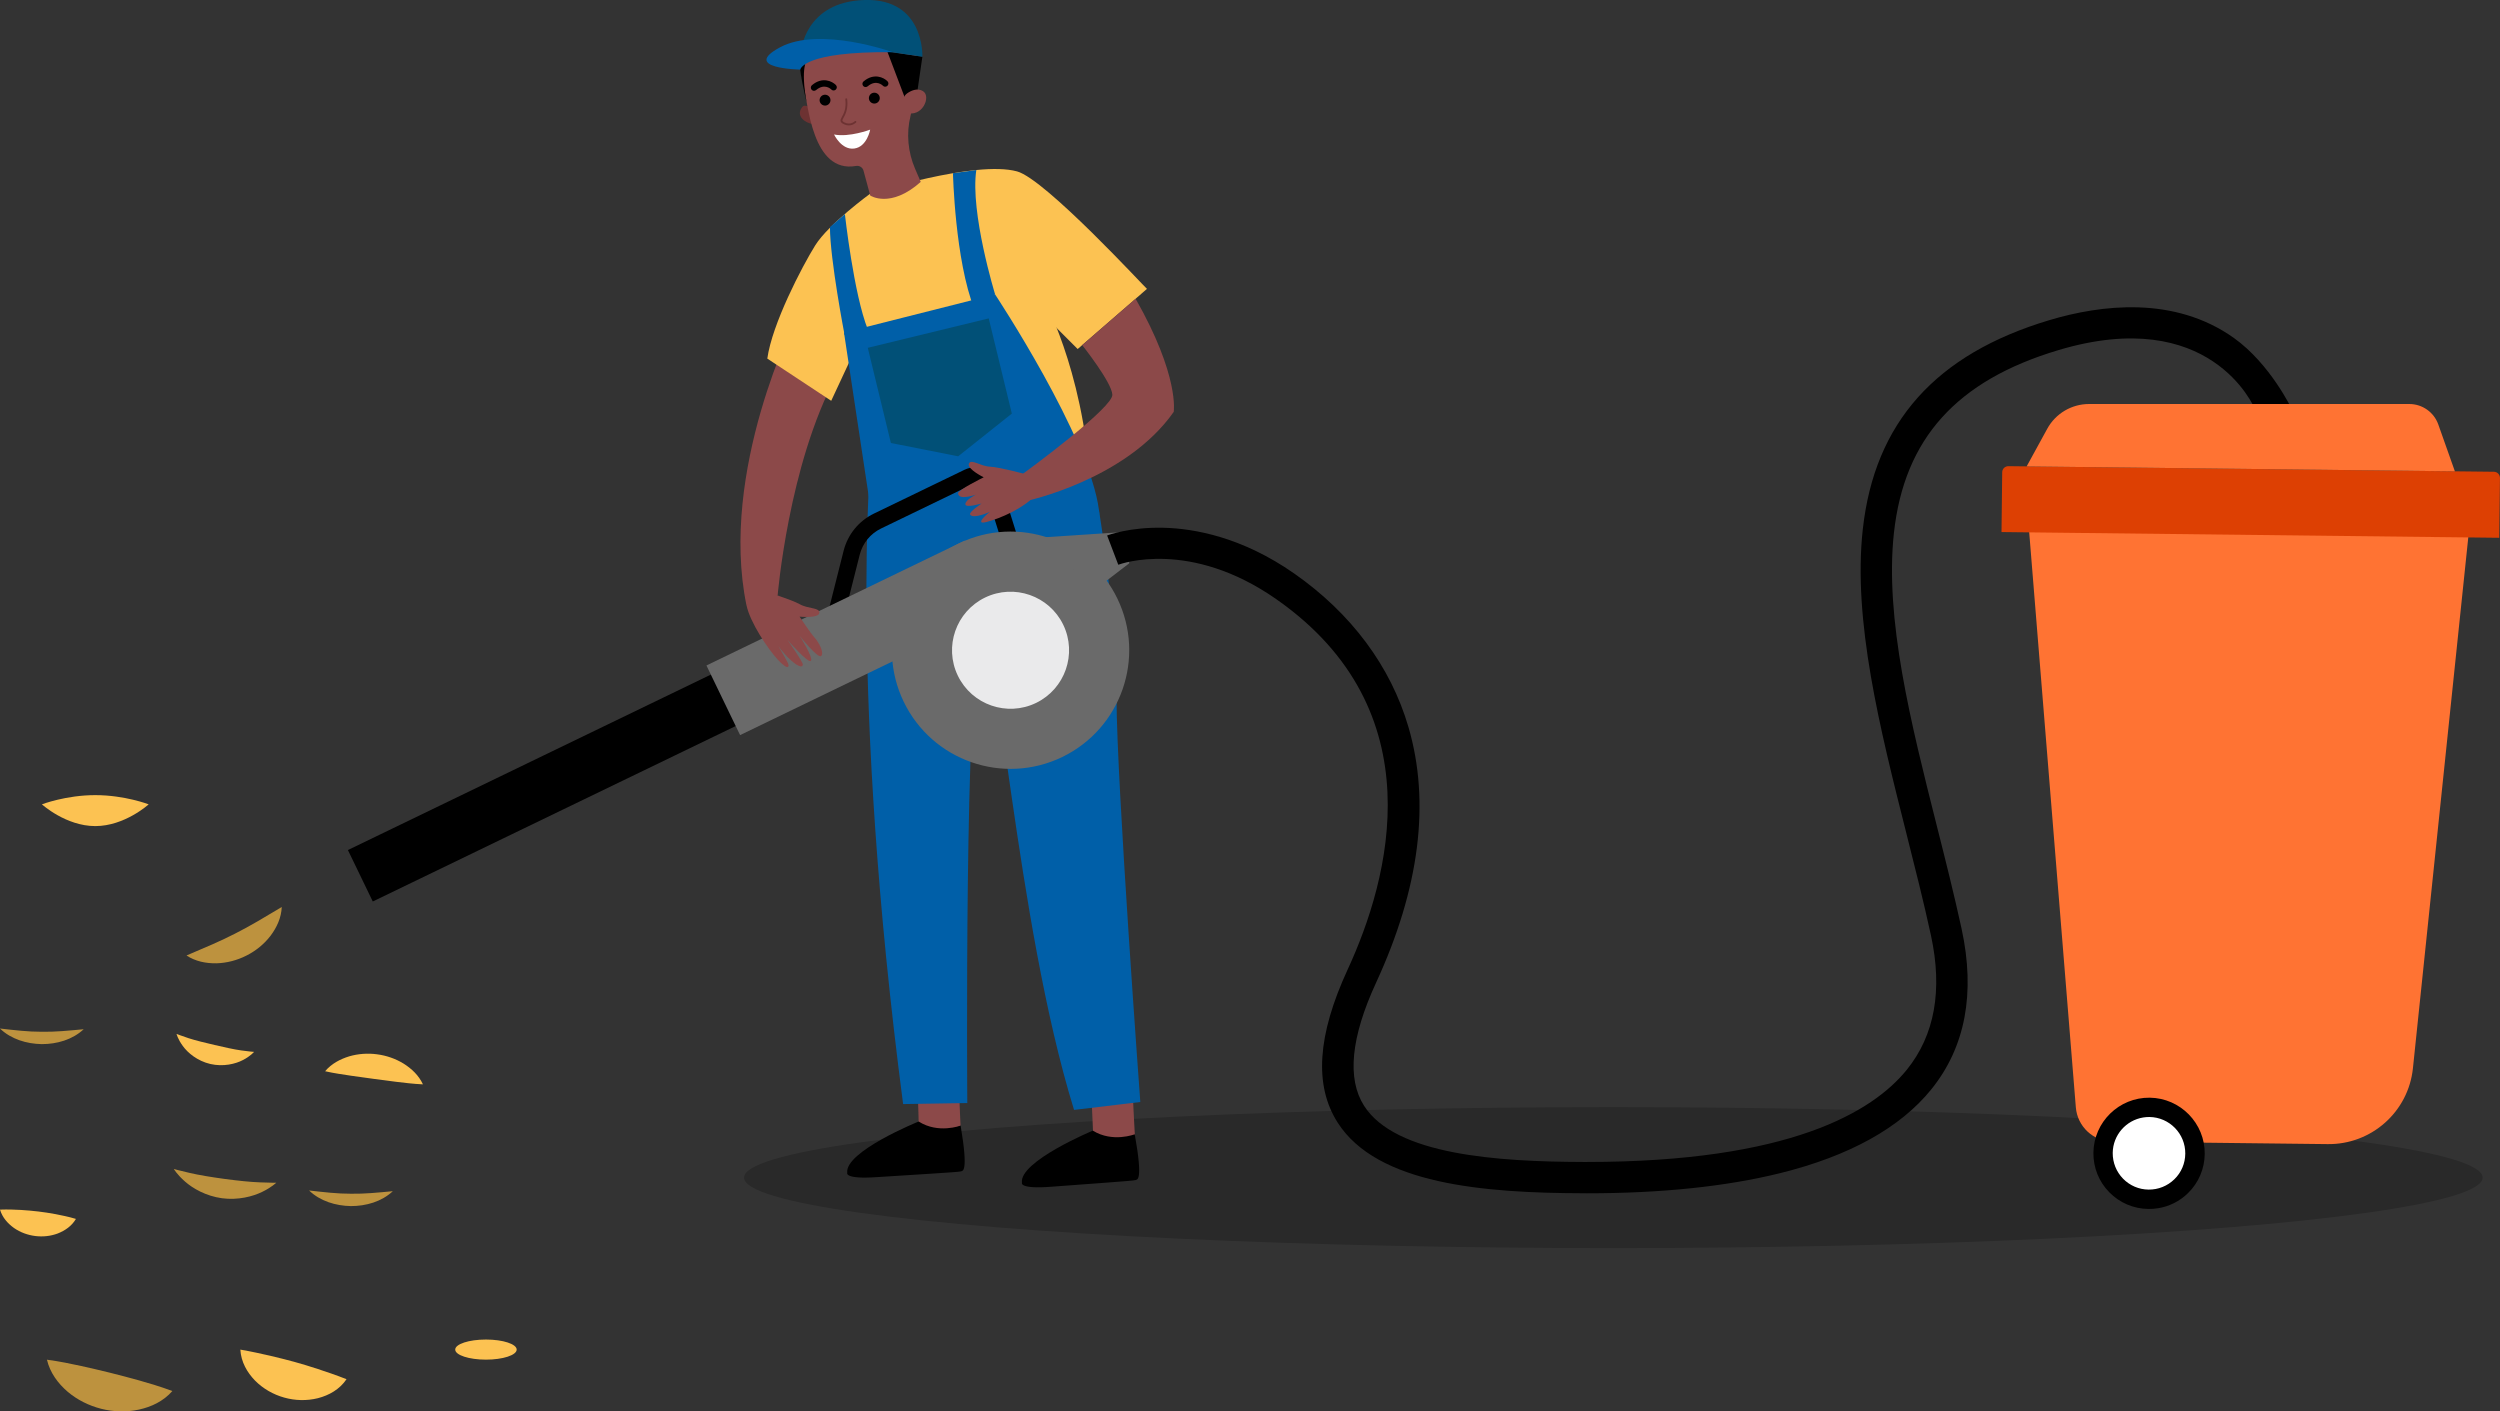 <?xml version="1.0" encoding="UTF-8"?><svg id="Layer_2" xmlns="http://www.w3.org/2000/svg" viewBox="0 0 532.05 300.38"><rect x="0" y="0" width="532.05" height="300.38" fill="#333333" stroke="none"/><defs><style>.cls-1{fill:#6a6a6a;}.cls-1,.cls-2,.cls-3,.cls-4,.cls-5,.cls-6,.cls-7,.cls-8,.cls-9,.cls-10,.cls-11,.cls-12,.cls-13{stroke-width:0px;}.cls-3{opacity:.2;}.cls-4{fill:#dd4003;}.cls-5{fill:#bd923e;}.cls-6{fill:#fff;}.cls-7{fill:#005fa8;}.cls-8{fill:#ff7333;}.cls-9{fill:#fcc252;}.cls-10{fill:#8c4949;}.cls-11{fill:#6d3232;}.cls-12{fill:#eaeaeb;}.cls-13{fill:#015077;}</style></defs><g id="Layer_1-2"><path class="cls-9" d="M31.64,171.18s-5.09,4.63-11.36,4.63-11.36-4.63-11.36-4.63c0,0,5.09-1.96,11.36-1.96s11.36,1.96,11.36,1.96Z"/><path class="cls-9" d="M109.96,287.22c0,1.18-2.93,2.14-6.54,2.14s-6.54-.96-6.54-2.14,2.93-2.14,6.54-2.14,6.54.96,6.54,2.14Z"/><path class="cls-5" d="M9.99,289.37c2.86.38,5.11.88,7.29,1.34,2.16.48,4.17.95,6.19,1.45,2.01.5,4.01,1.03,6.14,1.62,2.14.62,4.36,1.24,7.07,2.26-1.92,2.19-4.47,3.37-7.11,3.95-2.64.57-5.41.49-8.02-.17-2.61-.66-5.09-1.89-7.15-3.63-2.04-1.76-3.74-4-4.41-6.82Z"/><path class="cls-5" d="M39.68,203.35l5.54-2.38c1.69-.74,3.28-1.5,4.85-2.3,1.57-.8,3.11-1.64,4.71-2.57l5.18-3.07c-.09,2.29-1.06,4.36-2.39,6.13-1.35,1.76-3.12,3.2-5.11,4.2-1.98,1.01-4.19,1.59-6.41,1.65-2.21.03-4.46-.4-6.36-1.67Z"/><path class="cls-9" d="M51.14,287.22c2.58.45,4.51.9,6.35,1.31,1.81.43,3.46.84,5.11,1.29,1.64.45,3.27.95,5.04,1.53,1.78.59,3.66,1.21,6.11,2.17-1.49,2.2-3.74,3.43-6.08,4.04-2.36.59-4.86.53-7.19-.13-2.33-.65-4.5-1.89-6.21-3.62-1.68-1.74-2.97-3.95-3.12-6.59Z"/><path class="cls-5" d="M65.79,253.36c3.2.36,6.01.7,8.9.69,2.9.05,5.71-.24,8.91-.54-2.38,2.23-5.71,3.18-8.94,3.17-3.22-.06-6.54-1.06-8.88-3.32Z"/><path class="cls-5" d="M0,218.89c3.2.36,6.01.7,8.9.69,2.9.05,5.71-.24,8.91-.54-2.38,2.23-5.71,3.18-8.94,3.17-3.22-.06-6.54-1.06-8.88-3.32Z"/><path class="cls-9" d="M69.2,227.97c1.37-1.62,3.21-2.57,5.12-3.16,1.92-.56,3.97-.7,5.95-.43,1.99.26,3.92.93,5.63,1.98,1.69,1.07,3.21,2.47,4.11,4.41-2.11-.09-3.85-.33-5.55-.52l-4.89-.64-4.89-.68c-1.69-.27-3.43-.48-5.49-.95Z"/><path class="cls-9" d="M0,257.43c1.78-.07,3.15.01,4.46.07,1.3.08,2.5.19,3.69.33,1.2.14,2.38.33,3.66.56,1.29.26,2.64.51,4.35,1.02-.92,1.55-2.34,2.49-3.85,3.09-1.53.58-3.19.75-4.8.55-1.61-.2-3.18-.77-4.52-1.7-1.32-.95-2.48-2.2-2.99-3.92Z"/><path class="cls-5" d="M58.79,251.71s-.99.98-3,1.95c-1.99.97-5.11,1.8-8.54,1.35-3.43-.47-6.22-2.09-7.88-3.56-1.68-1.47-2.38-2.67-2.38-2.67,0,0,1.34.38,3.33.83,2,.47,4.63.9,7.48,1.29,2.85.38,5.5.66,7.55.73,2.04.09,3.43.08,3.43.08Z"/><path class="cls-9" d="M54.06,223.87s-.72.88-2.34,1.72c-1.59.84-4.2,1.48-6.95.85-2.75-.64-4.81-2.37-5.86-3.83-1.08-1.47-1.34-2.58-1.34-2.58,0,0,1.06.43,2.57.92,1.53.5,3.48.96,5.56,1.45,2.09.48,4.04.93,5.63,1.15,1.57.23,2.72.31,2.72.31Z"/><ellipse class="cls-3" cx="343.35" cy="250.62" rx="185" ry="15"/><path class="cls-10" d="M169.41,67.76s-16.44,32.36-10.55,61.05l6.64-2.08s2.3-27.77,12.43-46.63l-8.52-12.34Z"/><path class="cls-10" d="M195.05,225.57s.53,13.18.44,13.37c-.1.19,1.01,1.81,1.01,1.81l4.18.64,3.75-1.84s-.65-12.25-.31-14.2c.35-1.94-9.07.21-9.07.21Z"/><path class="cls-2" d="M204.43,239.55s-4.75,1.8-8.92-.87c0,0-15.81,6.4-15.2,10.94,0,0-.64,1.37,6.27.9,6.91-.47,17.65-1.06,17.94-1.23.28-.17,1.66.53-.08-9.74Z"/><path class="cls-10" d="M232.04,228.39s.67,13.18.58,13.37c-.1.19,1.03,1.8,1.03,1.8l4.19.59,3.73-1.88s-.78-12.24-.46-14.19c.33-1.95-9.07.31-9.07.31Z"/><path class="cls-2" d="M241.51,241.39s-4.73,1.85-8.93-.77c0,0-15.74,6.56-15.09,11.1,0,0-.63,1.38,6.27.84s17.64-1.25,17.92-1.42c.28-.17,1.66.51-.18-9.74Z"/><path class="cls-7" d="M233.88,108.55l-48.55-11.3s-4.68,49.46,6.87,137.72l13.66-.22s-.68-91.92,2.94-97c3.62-5.08,7.23,57.87,19.78,98.46l14.1-1.68s-5.02-67.97-5.06-85.79c-.04-17.83-3.74-40.18-3.74-40.18Z"/><path class="cls-9" d="M222.57,64.6s9.14,16.93,9.68,43.21l-14.88-16.1s-11.44-17.44-11.51-19.05c-.07-1.61-1.36-13.59-.61-14.98.75-1.39,3.81-5.27,3.81-5.27l13.51,12.19Z"/><path class="cls-9" d="M185.26,41.17s-8.92,6.49-11.76,11.04c-2.83,4.54-9.2,16.78-10.2,24.11l13.6,8.98,3.79-8.13,41.23-10.33,7.43,7.44,14.75-12.8c-.41-.28-21.62-23.35-27.64-25-8.95-2.45-31.2,4.69-31.2,4.69Z"/><path class="cls-7" d="M179.62,70.78l5.41,35.81s50.82,17.44,48.85,1.96c-1.97-15.48-22.11-45.9-22.11-45.9l-32.16,8.13Z"/><polygon class="cls-13" points="184.68 74.02 210.42 67.76 215.34 88.02 203.92 97.11 189.6 94.28 184.68 74.02"/><path class="cls-11" d="M172.72,23.21s-1.34-1.24-1.97-.45c-1.6,2.02.85,3.52,2.28,3.64l-.31-3.18Z"/><path class="cls-10" d="M170.95,17.84h.01c-.04-.15-.09-.31-.13-.47-1.69-6.95,2.82-13.95,9.98-15.2,5.96-1.04,11.9,2.47,13.87,8.19.73,2.13.85,4.28.48,6.31-.43,3.1-.83,5.76-1.39,8.02-.92,3.74-.54,7.69.98,11.23l1.2,2.79c-6.47,5.76-10.75,2.9-10.75,2.9l-1.43-5.3c-.19-.69-.87-1.12-1.58-.99,0,0,0,0-.01,0-9.36,1.64-10.22-13.34-11.23-17.49Z"/><path class="cls-2" d="M184.95,21.16c-.15-.62.23-1.25.85-1.4.62-.15,1.25.23,1.4.85.15.62-.23,1.25-.85,1.4-.62.15-1.25-.23-1.4-.85Z"/><path class="cls-2" d="M174.46,21.59c-.15-.62.23-1.25.85-1.4.62-.15,1.25.23,1.4.85.15.62-.23,1.25-.85,1.4-.62.15-1.25-.23-1.4-.85Z"/><path class="cls-2" d="M188.55,18.43c.12-.03.23-.09.32-.18.27-.26.27-.69,0-.96-.79-.8-2.88-1.83-5.09.04-.29.24-.32.67-.08.96.24.29.67.32.96.08,1.82-1.54,3.19-.18,3.25-.12.17.18.42.24.64.18Z"/><path class="cls-2" d="M177.57,19.23c.12-.03.23-.09.32-.18.27-.26.27-.69,0-.96-.79-.8-2.88-1.83-5.09.04-.29.24-.32.67-.08.96.24.29.67.32.96.08,1.82-1.54,3.19-.18,3.25-.12.17.18.42.24.64.18Z"/><polygon class="cls-2" points="196.3 12.08 195 21.05 192.7 21.15 188.82 10.92 196.3 12.08"/><path class="cls-10" d="M192.3,20.97c.1-.44.37-.82.73-1.08.75-.54,2.14-1.26,3.39-.5,1.85,1.12-.19,5.79-3.61,4.55,0,0-1.05-.64-.51-2.97Z"/><path class="cls-11" d="M180.15,26.64c1.21.27,2.03-.55,2.04-.56.08-.08.08-.21,0-.28-.08-.08-.21-.08-.28,0-.04.04-.95.93-2.26.22-.21-.12-.34-.22-.36-.32-.04-.13.08-.35.24-.64.38-.68,1.01-1.81.77-3.96-.01-.11-.11-.19-.22-.18-.11.01-.19.11-.18.22.23,2.02-.34,3.04-.72,3.72-.2.36-.36.65-.28.95.06.21.23.38.56.56.25.13.48.22.71.27Z"/><path class="cls-6" d="M185.19,27.59s-4.45,1.68-7.69,1.03c0,0,1.58,3.36,4.31,2.99,2.73-.37,3.38-4.02,3.38-4.02Z"/><path class="cls-2" d="M171.75,12.68s-1.44,1.64-.09,9.08c0,0-2.02-8.13-1.33-9.25.69-1.12,1.41.17,1.41.17Z"/><path class="cls-13" d="M170.44,11.07S171.19.37,184.01,0c12.82-.36,12.29,12.07,12.29,12.07,0,0-9.1-1.38-10.92-1.43-1.82-.05-14.94.42-14.94.42Z"/><path class="cls-7" d="M189.98,11.1s-15.53-5.56-23.97-1.03c-8.44,4.53,4.31,4.74,4.31,4.74,0,0,.44-3.89,19.65-3.71Z"/><path class="cls-7" d="M179.75,71.32s-3.11-16.09-3.12-22.99l3.18-2.76s1.89,17.06,4.88,24.54l-4.94,1.21Z"/><path class="cls-7" d="M211.78,62.65s-5.35-17.41-4-26.47l-4.97.68s.42,18.47,4.57,28.97l4.39-3.17Z"/><path class="cls-2" d="M179.64,131.22l-3.42-.86,3.32-13.15c.88-3.47,3.23-6.35,6.45-7.91l19.25-9.31c1.49-.72,3.22-.76,4.74-.1,1.52.66,2.67,1.94,3.17,3.52l3.33,10.63-3.37,1.05-3.33-10.63c-.19-.61-.62-1.09-1.21-1.34-.59-.25-1.23-.24-1.8.04l-19.25,9.31c-2.28,1.1-3.94,3.14-4.56,5.6l-3.32,13.15Z"/><rect class="cls-2" x="71.89" y="159.36" width="96.23" height="12.16" transform="translate(-60.04 68.72) rotate(-25.8)"/><path class="cls-1" d="M192.34,149.37c-6.07-12.55-.81-27.65,11.74-33.72,12.55-6.07,27.65-.81,33.72,11.74,6.07,12.55.81,27.65-11.74,33.72-12.55,6.07-27.65.81-33.72-11.74Z"/><rect class="cls-1" x="150.89" y="127.53" width="61.01" height="16.46" transform="translate(-41.01 92.48) rotate(-25.8)"/><path class="cls-12" d="M203.85,143.81c-2.99-6.19-.4-13.64,5.79-16.64,6.19-2.99,13.64-.4,16.64,5.79,2.99,6.19.4,13.64-5.79,16.64-6.19,2.99-13.64.4-16.64-5.79Z"/><path class="cls-10" d="M230.31,73.44s6.32,7.96,6.42,10.57c.11,2.61-16.15,14.83-21.74,18.78l3.21,3.88s21.34-4.42,31.59-19.01c0,0,1.29-7.55-8.11-24.08l-11.37,9.87Z"/><path class="cls-10" d="M218.25,100.92s-5.46-1.5-7.55-1.6c-2.09-.1-4.04-1.76-4.5-.64-.46,1.12,3.15,2.9,3.15,2.9,0,0-5.46,2.69-5.45,3.37.03,1.69,3.8.31,3.8.31,0,0-2.24,1.11-2.25,2.03-.02.92,3.46-.14,3.46-.14,0,0-2.77,1.84-2.45,2.35.66,1.06,4.18-.56,4.18-.56,0,0-3.66,2.94-.64,2.14,3.02-.8,7.63-2.84,10.19-5.5l-1.95-4.64h0Z"/><path class="cls-10" d="M162.98,125.93s5.41,1.64,7.24,2.67c1.82,1.03,4.35.67,4.15,1.86-.21,1.2-4.21.77-4.21.77,0,0,2.35,3.55,3.25,4.53.89.98,2.03,3.14,1.37,3.84-.67.71-4.61-4.3-4.61-4.3,0,0,2.91,4.54,2.43,5.33-.47.78-5.02-4.46-5.02-4.46,0,0,3.34,4.7,3.28,5.29-.06.6-.82.55-2.41-.83-1.59-1.38-2.85-3.19-2.85-3.19,0,0,2.1,3.48,2.2,3.98.11.51-.11,1.28-2.25-1.01-2.13-2.29-5.94-7.98-6.68-11.6l4.12-2.89h0Z"/><polygon class="cls-1" points="218.21 114.62 240.31 113.14 240.31 119.89 233.94 124.78 218.21 114.62"/><path class="cls-2" d="M337.68,253.95c-.26,0-.53,0-.79,0-21.12-.06-43.83-1.9-52.21-15.04-5.04-7.9-4.34-18.57,2.14-32.6,8.89-19.25,18.73-55.09-15.21-78.8-18.31-12.79-33.01-7.55-33.62-7.32l-2.37-6.23c.19-.07,4.84-1.83,12.08-1.64,6.53.17,16.65,1.99,27.73,9.73,12.14,8.48,20.55,19.78,24.32,32.69,4.69,16.03,2.37,34.33-6.88,54.37-5.38,11.65-6.24,20.47-2.57,26.22,6.69,10.49,28.42,11.9,46.61,11.96.26,0,.53,0,.8,0,43.15,0,60.85-10.66,68.1-19.63,5.93-7.33,7.66-16.94,5.14-28.57-1.54-7.11-3.43-14.57-5.25-21.79-5.61-22.23-11.41-45.21-9.26-64.66,2.51-22.71,15.5-37.27,39.72-44.51,10.9-3.26,26.56-5.25,39.26,3.8,7.72,5.5,12.31,15.08,12.43,15.37l-7.88-.08c-.37-.9-9.67-22.34-41.89-12.71-21.67,6.48-32.8,18.83-35.01,38.86-2.02,18.26,3.64,40.65,9.1,62.3,1.84,7.27,3.73,14.79,5.3,22.01,2.97,13.7.8,25.2-6.47,34.18-6.61,8.17-17.44,14.17-32.19,17.82-11.48,2.84-25.31,4.28-41.12,4.28Z"/><path class="cls-8" d="M526.01,107.54l-94.71-1.09,10.48,129.22c.33,4.08,3.72,7.24,7.81,7.29l45.8.53c9.31.11,17.17-6.89,18.13-16.15l12.49-119.79Z"/><path class="cls-4" d="M530.77,100.4l-103.35-1.19c-.71,0-1.3.56-1.31,1.28l-.15,12.74,105.93,1.22.15-12.74c0-.71-.56-1.3-1.28-1.31Z"/><path class="cls-6" d="M467.14,245.56c.06-5.4-4.27-9.83-9.67-9.89-5.4-.06-9.83,4.27-9.89,9.67-.06,5.4,4.27,9.83,9.67,9.89,5.4.06,9.83-4.27,9.89-9.67Z"/><path class="cls-2" d="M459.25,257.14c-.67.11-1.34.16-2.03.15-3.16-.04-6.12-1.3-8.33-3.56s-3.41-5.25-3.37-8.41c.08-6.53,5.45-11.78,11.98-11.71,6.53.08,11.78,5.45,11.71,11.98h0c-.04,3.16-1.3,6.12-3.56,8.33-1.77,1.73-3.99,2.84-6.38,3.22ZM456.13,237.82c-3.64.58-6.46,3.73-6.5,7.54-.02,2.06.76,4.01,2.2,5.49,1.44,1.47,3.37,2.3,5.43,2.32,2.06.02,4.01-.76,5.49-2.2,1.48-1.44,2.3-3.37,2.32-5.44.05-4.26-3.38-7.76-7.63-7.81-.45,0-.88.03-1.31.1ZM467.14,245.56h.01s-.01,0-.01,0Z"/><path class="cls-8" d="M431.31,99.26l4.38-8c1.78-3.26,5.2-5.28,8.91-5.28h68.14c2.78,0,5.25,1.74,6.18,4.36l3.53,9.97-91.13-1.05Z"/></g></svg>